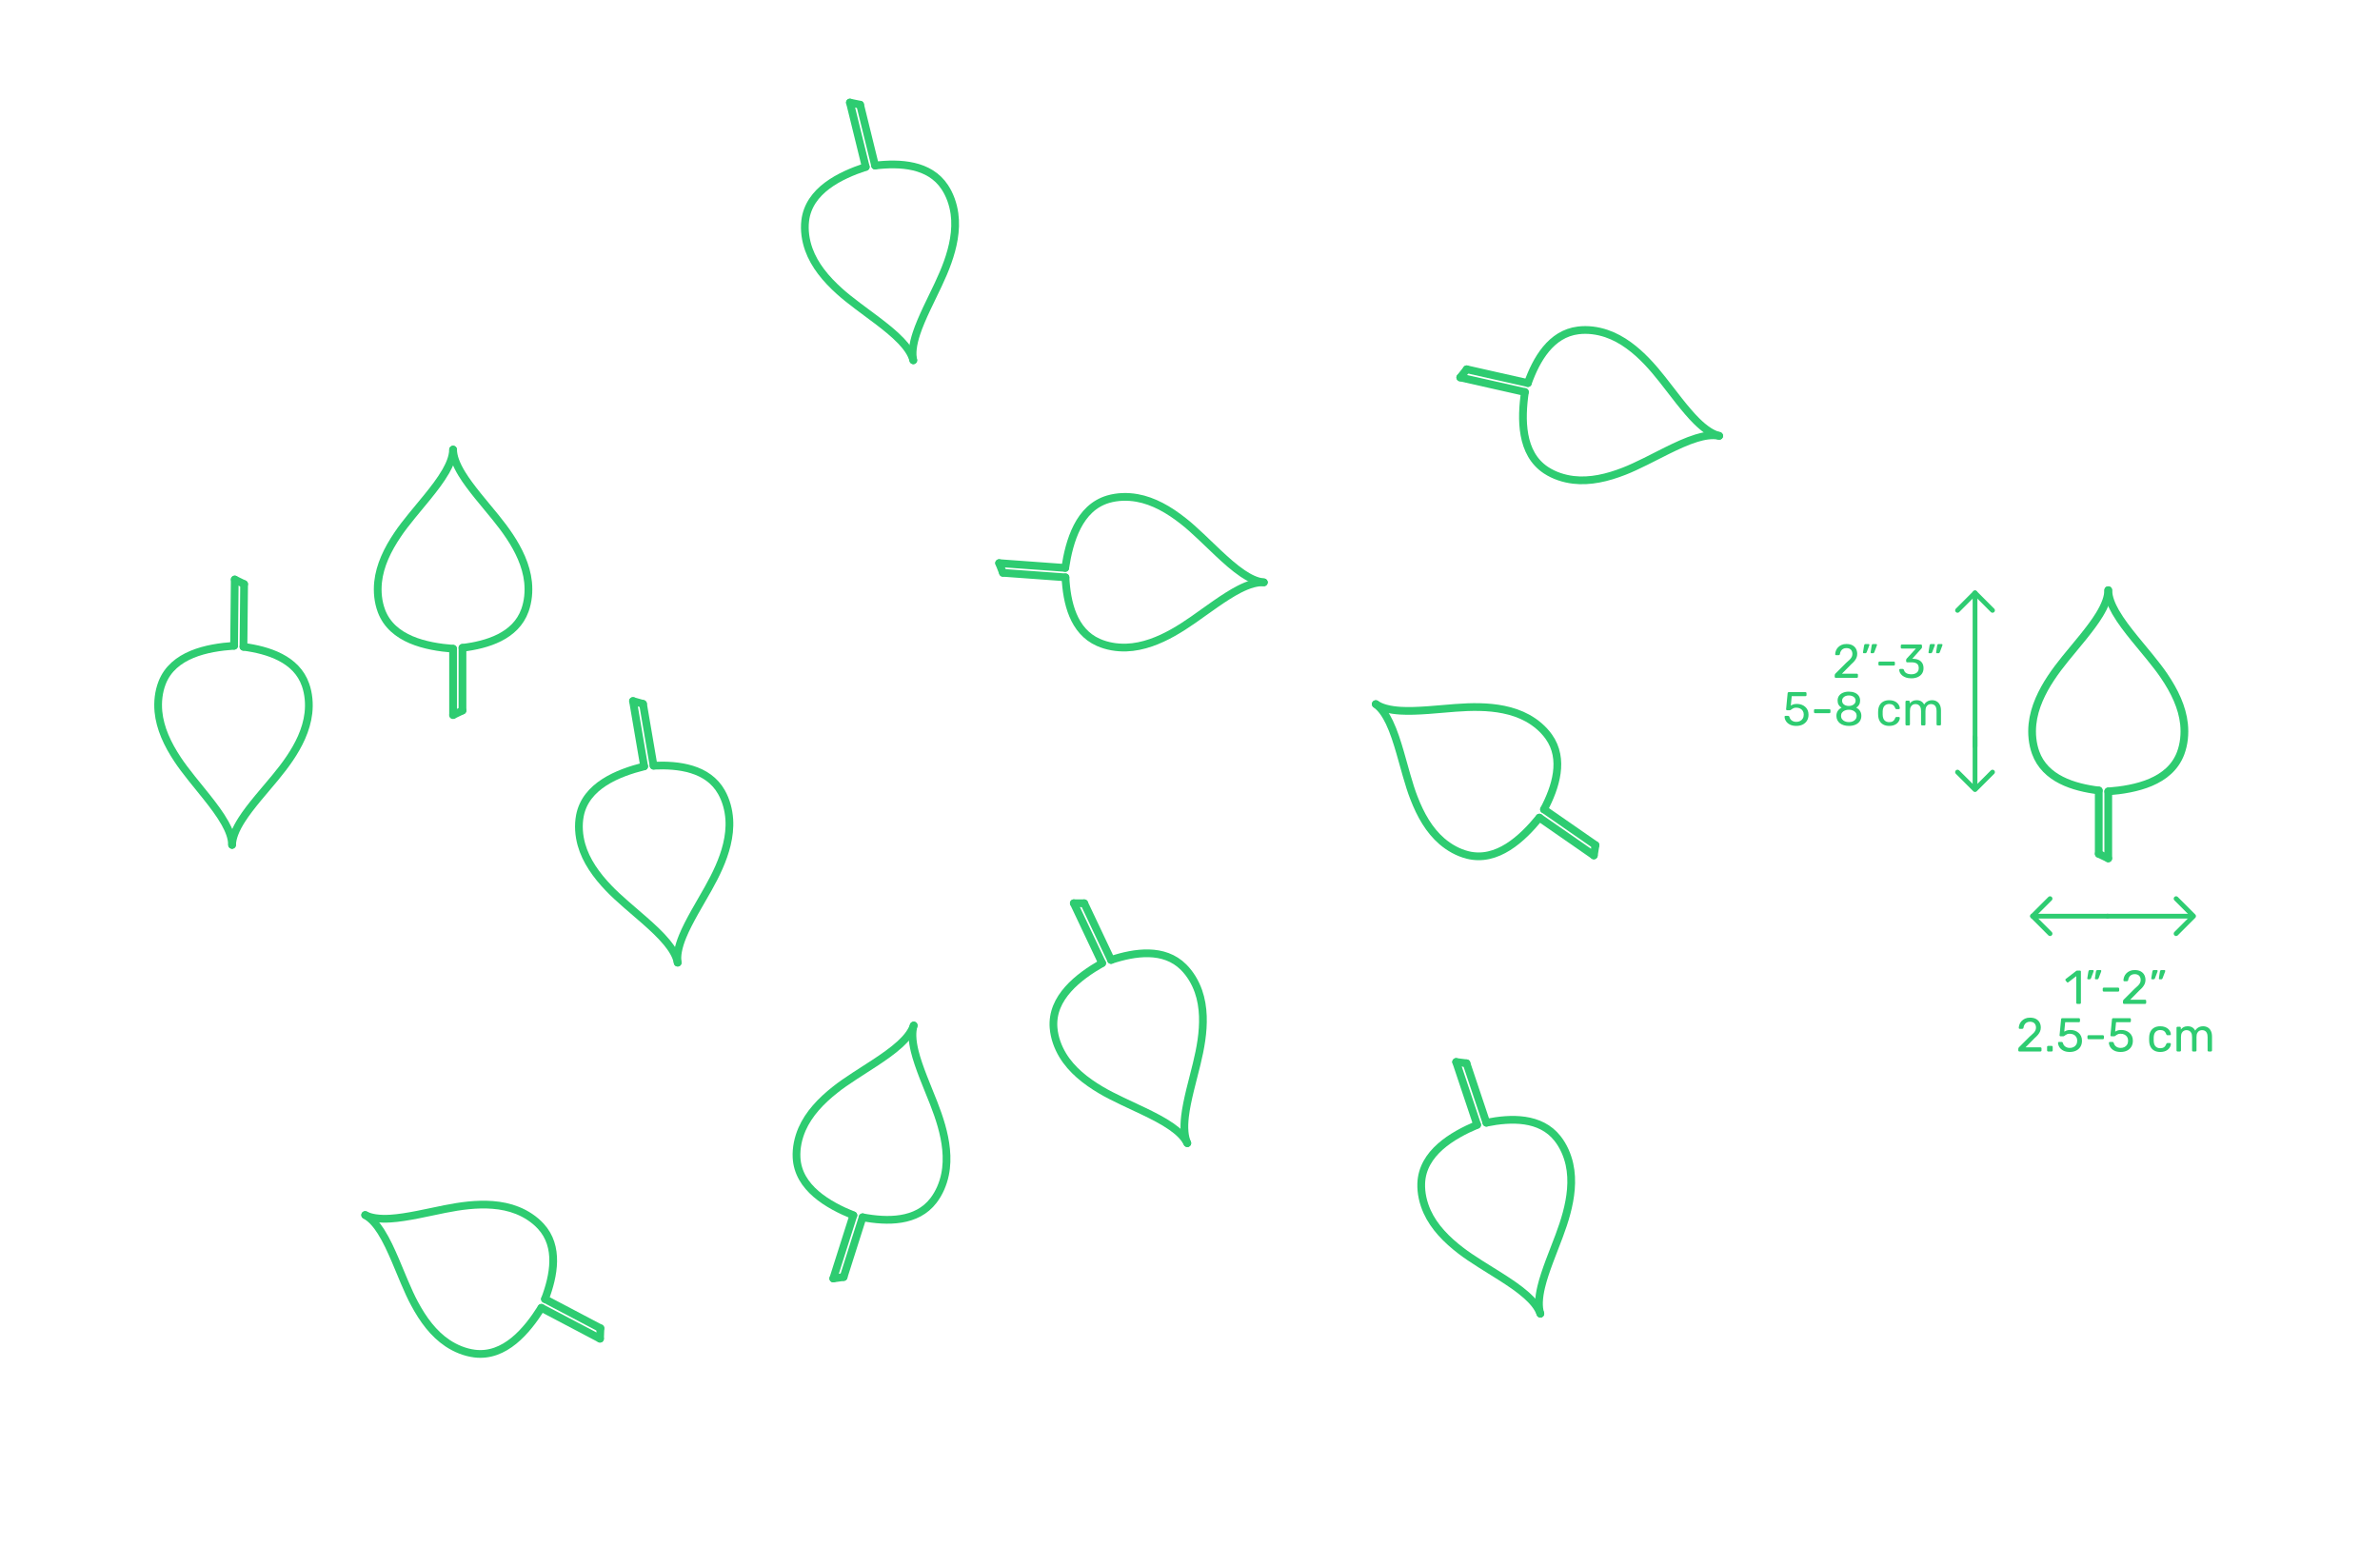 <?xml version="1.0" encoding="UTF-8"?>
<svg xmlns="http://www.w3.org/2000/svg" width="1000" height="650" version="1.1" viewBox="0 0 1000 650">
  <!-- Generator: Adobe Illustrator 29.7.1, SVG Export Plug-In . SVG Version: 2.1.1 Build 8)  -->
  <g id="FILL-BACKGROUND">
    <rect width="1000" height="650" fill="#fff"/>
  </g>
  <g id="N-DIMENSIONS">
    <g>
      <g>
        <g id="POLYLINE">
          <polyline points="914.323 377.587 921.671 384.935 914.323 392.283" fill="none" stroke="#2ecc71" stroke-linecap="round" stroke-linejoin="round" stroke-width="2"/>
        </g>
        <g id="POLYLINE1" data-name="POLYLINE">
          <polyline points="861.364 377.587 854.016 384.935 861.364 392.283" fill="none" stroke="#2ecc71" stroke-linecap="round" stroke-linejoin="round" stroke-width="2"/>
        </g>
        <g id="MTEXT">
          <g>
            <path d="M872.839,421.805c-.133,0-.243-.043-.33-.13s-.13-.197-.13-.33v-11.2l-3.319,2.56c-.107.08-.221.114-.341.1-.12-.013-.22-.073-.3-.18l-.52-.66c-.08-.12-.11-.24-.09-.36.02-.12.083-.22.189-.3l4.36-3.36c.093-.067.18-.107.26-.12s.167-.02.26-.02h1.021c.133,0,.239.043.319.13.08.087.12.197.12.33v13.08c0,.133-.04.243-.12.33s-.187.13-.319.13h-1.061Z" fill="#2ecc71"/>
            <path d="M877.339,411.465c-.106,0-.189-.04-.25-.12-.06-.08-.083-.18-.069-.3l.46-2.86c.026-.16.083-.296.17-.41.086-.113.216-.17.39-.17h1.34c.094,0,.17.037.23.11.06.073.09.15.09.23,0,.107-.027.213-.08.32l-1.04,2.74c-.054.133-.123.243-.21.33-.087.087-.217.13-.39.13h-.641ZM880.539,411.465c-.12,0-.207-.04-.26-.12-.054-.08-.073-.18-.061-.3l.44-2.86c.026-.16.083-.296.17-.41s.224-.17.41-.17h1.32c.106,0,.189.037.25.11.06.073.09.15.09.23,0,.107-.027.213-.08.32l-1.04,2.74c-.054.133-.124.243-.21.33-.087.087-.217.13-.391.13h-.64Z" fill="#2ecc71"/>
            <path d="M883.959,416.645c-.134,0-.243-.043-.33-.13-.087-.086-.13-.196-.13-.33v-.76c0-.133.043-.243.13-.33.087-.086.196-.13.33-.13h6c.133,0,.243.043.33.13.086.087.13.197.13.33v.76c0,.134-.044.244-.13.33-.087.087-.197.13-.33.13h-6Z" fill="#2ecc71"/>
            <path d="M892.459,421.805c-.133,0-.243-.043-.33-.13s-.13-.197-.13-.33v-.64c0-.12.033-.253.101-.4.066-.146.199-.307.399-.48l4.24-4.24c.68-.573,1.216-1.063,1.609-1.47s.673-.796.84-1.17c.167-.373.25-.76.25-1.16,0-.76-.213-1.363-.64-1.81-.427-.446-1.06-.67-1.9-.67-.533,0-.993.11-1.38.33-.387.22-.689.52-.91.9-.22.38-.363.81-.43,1.29-.026.173-.097.293-.21.36-.113.067-.217.1-.31.1h-1.04c-.12,0-.22-.037-.3-.11s-.12-.163-.12-.27c.014-.507.12-1.017.319-1.53.2-.513.497-.977.891-1.39.393-.413.88-.75,1.46-1.01.58-.26,1.256-.39,2.029-.39,1.054,0,1.917.19,2.591.57.673.38,1.17.883,1.489,1.51.32.627.48,1.313.48,2.06,0,.587-.101,1.124-.3,1.61-.2.487-.49.96-.87,1.42s-.851.93-1.41,1.41l-3.84,3.9h6.239c.147,0,.264.04.351.12s.13.193.13.34v.82c0,.133-.043.243-.13.33s-.203.13-.351.13h-8.819Z" fill="#2ecc71"/>
            <path d="M904.219,411.465c-.107,0-.19-.04-.25-.12-.061-.08-.084-.18-.07-.3l.46-2.86c.026-.16.083-.296.17-.41s.217-.17.391-.17h1.34c.093,0,.17.037.229.11.061.073.09.15.09.23,0,.107-.026.213-.079.32l-1.04,2.74c-.054.133-.124.243-.21.33-.087.087-.218.13-.391.13h-.64ZM907.419,411.465c-.12,0-.207-.04-.261-.12-.053-.08-.073-.18-.06-.3l.439-2.86c.027-.16.084-.296.171-.41.086-.113.223-.17.409-.17h1.32c.106,0,.19.037.25.11.061.073.09.15.09.23,0,.107-.026.213-.08.32l-1.04,2.74c-.053.133-.123.243-.21.33-.087.087-.217.13-.39.13h-.64Z" fill="#2ecc71"/>
            <path d="M848.479,441.804c-.134,0-.243-.043-.33-.13s-.13-.197-.13-.33v-.64c0-.12.033-.253.1-.4.066-.146.2-.307.4-.48l4.24-4.24c.68-.573,1.216-1.063,1.609-1.47s.673-.796.84-1.17c.167-.373.25-.76.25-1.16,0-.76-.213-1.363-.64-1.81-.427-.446-1.06-.67-1.9-.67-.533,0-.993.11-1.38.33-.387.22-.689.52-.91.9-.22.38-.363.81-.43,1.29-.026.173-.097.293-.21.36-.113.067-.217.1-.31.1h-1.04c-.12,0-.221-.037-.301-.11-.079-.073-.119-.163-.119-.27.013-.507.119-1.017.319-1.53.2-.513.497-.977.891-1.39.393-.413.88-.75,1.46-1.01.58-.259,1.256-.39,2.029-.39,1.054,0,1.917.19,2.591.57.673.38,1.17.883,1.489,1.51.32.627.48,1.313.48,2.06,0,.587-.101,1.124-.3,1.61-.2.487-.49.96-.87,1.42s-.851.93-1.41,1.41l-3.84,3.9h6.239c.147,0,.264.04.351.12s.13.193.13.34v.82c0,.133-.043.243-.13.33s-.203.13-.351.13h-8.819Z" fill="#2ecc71"/>
            <path d="M860.579,441.804c-.134,0-.243-.043-.33-.13s-.13-.197-.13-.33v-1.44c0-.133.043-.243.13-.33.087-.086.196-.13.33-.13h1.44c.133,0,.242.043.329.13.087.087.131.197.131.33v1.44c0,.133-.044.243-.131.33s-.196.13-.329.13h-1.44Z" fill="#2ecc71"/>
            <path d="M869.659,442.004c-1.054,0-1.943-.184-2.67-.55s-1.28-.843-1.66-1.43c-.38-.587-.583-1.207-.61-1.86-.013-.12.021-.213.101-.28.08-.066.18-.1.3-.1h1.08c.12,0,.227.027.32.08.093.053.166.167.22.34.133.494.35.897.649,1.21.301.313.647.54,1.04.68.394.14.804.21,1.23.21.573,0,1.097-.117,1.57-.35.473-.233.85-.58,1.13-1.04.279-.46.42-1.017.42-1.67,0-.6-.137-1.117-.41-1.55s-.646-.767-1.12-1-1.003-.35-1.59-.35c-.44,0-.8.053-1.08.16-.28.106-.517.233-.71.38-.193.147-.367.273-.521.38-.153.107-.323.16-.51.16h-1.04c-.12,0-.227-.043-.319-.13-.094-.087-.134-.19-.12-.31l.64-6.68c.014-.16.063-.283.15-.37.086-.086.203-.13.35-.13h6.98c.133,0,.243.043.33.13.086.087.13.197.13.33v.78c0,.146-.044.26-.13.34-.087.08-.197.12-.33.12h-5.761l-.38,3.94c.187-.12.486-.263.9-.43.413-.167.979-.25,1.7-.25.652,0,1.27.1,1.85.3.58.2,1.097.494,1.55.88s.807.857,1.061,1.41c.253.554.38,1.19.38,1.91,0,1.014-.224,1.874-.67,2.58-.447.707-1.054,1.243-1.82,1.61s-1.644.55-2.63.55Z" fill="#2ecc71"/>
            <path d="M877.539,436.644c-.134,0-.243-.043-.33-.13-.087-.086-.13-.196-.13-.33v-.76c0-.133.043-.243.13-.33.087-.086.196-.13.33-.13h6c.133,0,.243.043.33.13.086.087.13.197.13.33v.76c0,.134-.044.244-.13.33-.087.087-.197.13-.33.13h-6Z" fill="#2ecc71"/>
            <path d="M891.039,442.004c-1.054,0-1.943-.184-2.67-.55s-1.28-.843-1.66-1.43c-.38-.587-.583-1.207-.61-1.86-.013-.12.021-.213.101-.28.08-.066.18-.1.3-.1h1.08c.12,0,.227.027.32.08.093.053.166.167.22.34.133.494.35.897.649,1.21.301.313.647.54,1.04.68.394.14.804.21,1.23.21.573,0,1.097-.117,1.569-.35.474-.233.85-.58,1.13-1.04s.42-1.017.42-1.67c0-.6-.137-1.117-.41-1.55s-.646-.767-1.119-1c-.474-.233-1.003-.35-1.59-.35-.44,0-.8.053-1.08.16-.28.106-.517.233-.71.38-.193.147-.367.273-.521.38-.153.107-.323.16-.51.16h-1.04c-.12,0-.227-.043-.319-.13-.094-.087-.134-.19-.12-.31l.64-6.68c.014-.16.063-.283.15-.37.086-.086.203-.13.35-.13h6.979c.133,0,.243.043.33.13.087.087.13.197.13.33v.78c0,.146-.043.26-.13.34s-.197.12-.33.12h-5.76l-.38,3.94c.187-.12.486-.263.9-.43.413-.167.979-.25,1.7-.25.652,0,1.27.1,1.85.3.579.2,1.096.494,1.55.88.453.387.807.857,1.06,1.41.253.554.38,1.19.38,1.91,0,1.014-.224,1.874-.67,2.58-.446.707-1.054,1.243-1.819,1.61-.768.367-1.644.55-2.63.55Z" fill="#2ecc71"/>
            <path d="M907.658,442.004c-.947,0-1.764-.184-2.45-.55s-1.217-.893-1.59-1.58c-.373-.687-.573-1.51-.6-2.47-.014-.2-.021-.467-.021-.8s.007-.6.021-.8c.026-.96.227-1.783.6-2.47.373-.687.903-1.213,1.59-1.58s1.503-.55,2.45-.55c.773,0,1.437.107,1.99.32.553.213,1.01.487,1.37.82.359.333.63.693.81,1.08s.276.753.29,1.1c.014.133-.026.24-.12.32-.093.08-.207.12-.34.12h-.96c-.134,0-.233-.03-.3-.09-.067-.06-.134-.163-.2-.31-.24-.653-.566-1.113-.979-1.38-.414-.267-.928-.4-1.54-.4-.801,0-1.45.247-1.95.74s-.771,1.287-.811,2.38c-.013.48-.013.947,0,1.4.04,1.107.311,1.903.811,2.39s1.149.73,1.95.73c.612,0,1.126-.133,1.54-.4.413-.267.739-.727.979-1.38.066-.146.133-.25.2-.31.066-.06.166-.09.3-.09h.96c.133,0,.247.04.34.12.094.08.134.187.12.32-.014.28-.073.567-.18.86-.107.293-.277.59-.51.89-.233.3-.523.567-.87.8-.348.233-.764.42-1.25.56-.487.14-1.037.21-1.65.21Z" fill="#2ecc71"/>
            <path d="M914.958,441.804c-.133,0-.243-.043-.33-.13s-.13-.197-.13-.33v-9.48c0-.133.043-.243.13-.33.087-.086.197-.13.33-.13h.9c.133,0,.243.043.33.13.086.087.13.197.13.33v.7c.307-.413.693-.743,1.16-.99.467-.247,1.026-.37,1.68-.37,1.507-.013,2.573.6,3.2,1.84.307-.56.753-1.007,1.34-1.34.587-.333,1.253-.5,2-.5.693,0,1.323.16,1.89.48.567.32,1.014.804,1.341,1.45.326.647.489,1.457.489,2.43v5.78c0,.133-.043.243-.13.33s-.196.13-.33.13h-.939c-.134,0-.244-.043-.33-.13-.087-.087-.13-.197-.13-.33v-5.6c0-.747-.107-1.333-.32-1.76-.214-.427-.5-.727-.86-.9-.359-.173-.753-.26-1.18-.26-.347,0-.7.087-1.06.26-.36.174-.657.474-.891.9s-.35,1.013-.35,1.76v5.6c0,.133-.044.243-.13.33-.087.087-.197.13-.33.13h-.94c-.133,0-.243-.043-.33-.13s-.13-.197-.13-.33v-5.6c0-.747-.113-1.333-.34-1.76s-.52-.727-.88-.9c-.36-.173-.74-.26-1.14-.26-.348,0-.7.087-1.061.26-.359.174-.656.474-.89.9s-.351,1.007-.351,1.74v5.62c0,.133-.043.243-.13.33s-.196.13-.33.13h-.96Z" fill="#2ecc71"/>
          </g>
        </g>
        <g id="POLYLINE2" data-name="POLYLINE">
          <g>
            <line x1="885.524" y1="384.935" x2="854.016" y2="384.935" fill="none" stroke="#2ecc71" stroke-linecap="round" stroke-linejoin="round" stroke-width="2"/>
            <line x1="920.346" y1="384.935" x2="885.524" y2="384.935" fill="none" stroke="#2ecc71" stroke-linecap="round" stroke-linejoin="round" stroke-width="2"/>
          </g>
        </g>
      </g>
      <g>
        <g id="POLYLINE3" data-name="POLYLINE">
          <polyline points="837.191 324.415 829.844 331.762 822.496 324.415" fill="none" stroke="#2ecc71" stroke-linecap="round" stroke-linejoin="round" stroke-width="2"/>
        </g>
        <g id="POLYLINE4" data-name="POLYLINE">
          <polyline points="837.191 256.456 829.844 249.108 822.496 256.456" fill="none" stroke="#2ecc71" stroke-linecap="round" stroke-linejoin="round" stroke-width="2"/>
        </g>
        <g id="MTEXT1" data-name="MTEXT">
          <g>
            <path d="M771.34,284.805c-.134,0-.243-.043-.33-.13s-.13-.197-.13-.33v-.64c0-.12.033-.253.1-.4.066-.146.2-.307.4-.48l4.239-4.24c.68-.573,1.217-1.063,1.61-1.47.393-.407.673-.796.84-1.17.166-.373.25-.76.25-1.16,0-.76-.214-1.363-.641-1.81-.427-.446-1.06-.67-1.899-.67-.533,0-.993.11-1.38.33-.387.22-.69.52-.91.9s-.363.81-.43,1.29c-.027.173-.098.293-.21.36-.114.067-.218.1-.311.1h-1.039c-.12,0-.221-.037-.301-.11-.079-.073-.119-.163-.119-.27.013-.507.119-1.017.319-1.53.2-.513.496-.977.89-1.39s.88-.75,1.46-1.01c.58-.26,1.257-.39,2.03-.39,1.053,0,1.916.19,2.59.57.673.38,1.17.883,1.49,1.51.319.627.479,1.313.479,2.06,0,.587-.1,1.124-.3,1.61-.2.487-.49.96-.87,1.42s-.85.93-1.41,1.41l-3.84,3.9h6.24c.146,0,.263.04.35.12s.131.193.131.34v.82c0,.133-.044.243-.131.33s-.203.13-.35.13h-8.819Z" fill="#2ecc71"/>
            <path d="M783.099,274.465c-.106,0-.189-.04-.25-.12-.06-.08-.083-.18-.069-.3l.46-2.86c.026-.16.083-.296.17-.41.086-.113.216-.17.39-.17h1.34c.094,0,.17.037.23.11.06.073.09.15.09.23,0,.107-.027.213-.08.32l-1.04,2.74c-.054.133-.123.243-.21.33-.087.087-.217.13-.39.13h-.641ZM786.299,274.465c-.12,0-.207-.04-.26-.12-.054-.08-.073-.18-.061-.3l.44-2.86c.026-.16.083-.296.17-.41s.224-.17.41-.17h1.32c.106,0,.189.037.25.11.06.073.09.15.09.23,0,.107-.027.213-.08.32l-1.04,2.74c-.054.133-.124.243-.21.33-.087.087-.217.13-.391.13h-.64Z" fill="#2ecc71"/>
            <path d="M789.719,279.645c-.134,0-.243-.043-.33-.13-.087-.086-.13-.196-.13-.33v-.76c0-.133.043-.243.13-.33.087-.086.196-.13.33-.13h6c.133,0,.243.043.33.13.086.087.13.197.13.33v.76c0,.134-.044.244-.13.33-.087.087-.197.13-.33.13h-6Z" fill="#2ecc71"/>
            <path d="M803.099,285.005c-.84,0-1.573-.104-2.2-.31-.626-.207-1.153-.483-1.579-.83-.428-.347-.75-.727-.971-1.14-.22-.413-.337-.84-.35-1.28,0-.12.04-.213.12-.28.08-.066.18-.1.3-.1h.979c.12,0,.227.027.32.08.094.054.173.167.24.34.133.48.363.853.689,1.12.327.267.707.45,1.141.55.433.1.87.15,1.31.15.92,0,1.667-.22,2.24-.66s.86-1.086.86-1.94c0-.867-.261-1.486-.78-1.86-.521-.373-1.24-.56-2.16-.56h-1.899c-.134,0-.244-.04-.33-.12-.087-.08-.131-.193-.131-.34v-.54c0-.12.023-.223.07-.31.047-.086.097-.163.15-.23l3.88-4.24h-5.9c-.133,0-.243-.04-.33-.12s-.13-.193-.13-.34v-.76c0-.146.043-.263.13-.35.087-.086.197-.13.33-.13h7.98c.146,0,.263.043.35.13.087.087.13.204.13.35v.72c0,.093-.023.177-.069.25-.047.073-.098.143-.15.21l-3.86,4.3.32.02c.88.027,1.65.187,2.311.48.659.293,1.173.73,1.539,1.31.367.58.551,1.31.551,2.19,0,.894-.221,1.657-.66,2.29-.44.633-1.047,1.117-1.82,1.45-.773.333-1.646.5-2.62.5Z" fill="#2ecc71"/>
            <path d="M810.619,274.465c-.107,0-.19-.04-.25-.12-.061-.08-.084-.18-.07-.3l.46-2.86c.026-.16.083-.296.17-.41s.217-.17.391-.17h1.34c.093,0,.17.037.229.11.061.073.09.15.09.23,0,.107-.026.213-.079.32l-1.04,2.74c-.054.133-.124.243-.21.33-.087.087-.218.13-.391.13h-.64ZM813.819,274.465c-.12,0-.207-.04-.261-.12-.053-.08-.073-.18-.06-.3l.439-2.86c.027-.16.084-.296.171-.41.086-.113.223-.17.409-.17h1.32c.106,0,.19.037.25.11.061.073.09.15.09.23,0,.107-.026.213-.08.32l-1.04,2.74c-.053.133-.123.243-.21.33-.087.087-.217.13-.39.13h-.64Z" fill="#2ecc71"/>
            <path d="M754.76,305.004c-1.053,0-1.943-.184-2.67-.55s-1.279-.843-1.66-1.43c-.38-.587-.583-1.207-.609-1.86-.014-.12.02-.213.1-.28.08-.066.181-.1.3-.1h1.08c.12,0,.227.027.32.08.093.053.167.167.22.34.134.494.351.897.65,1.21.3.313.646.54,1.04.68.393.14.803.21,1.229.21.573,0,1.097-.117,1.57-.35.474-.233.85-.58,1.13-1.04s.42-1.017.42-1.67c0-.6-.137-1.117-.41-1.55s-.646-.767-1.119-1c-.474-.233-1.004-.35-1.591-.35-.439,0-.8.053-1.08.16-.279.106-.517.233-.71.38-.193.147-.366.273-.52.38-.153.107-.323.16-.51.16h-1.04c-.12,0-.228-.043-.32-.13-.094-.087-.134-.19-.12-.31l.641-6.68c.013-.16.062-.283.149-.37.087-.086.203-.13.351-.13h6.979c.133,0,.243.043.33.13.087.087.13.197.13.33v.78c0,.146-.043.26-.13.34s-.197.12-.33.12h-5.76l-.38,3.94c.187-.12.486-.263.899-.43.413-.167.98-.25,1.7-.25.653,0,1.271.1,1.851.3.579.2,1.096.494,1.55.88.453.387.807.857,1.06,1.41.253.554.38,1.19.38,1.91,0,1.014-.224,1.874-.67,2.58-.446.707-1.054,1.243-1.819,1.61-.768.367-1.644.55-2.631.55Z" fill="#2ecc71"/>
            <path d="M762.64,299.644c-.133,0-.243-.043-.33-.13-.086-.086-.13-.196-.13-.33v-.76c0-.133.044-.243.13-.33.087-.086.197-.13.33-.13h6c.134,0,.243.043.33.13.087.087.13.197.13.33v.76c0,.134-.043.244-.13.33-.087.087-.196.13-.33.13h-6Z" fill="#2ecc71"/>
            <path d="M776.839,305.004c-.773,0-1.483-.097-2.13-.29-.646-.193-1.2-.473-1.66-.84-.46-.366-.816-.81-1.069-1.33-.253-.52-.38-1.107-.38-1.76,0-.813.196-1.513.59-2.1.393-.586.916-1.033,1.569-1.34-.52-.307-.927-.707-1.22-1.2-.293-.493-.439-1.08-.439-1.76,0-.8.196-1.477.59-2.03.393-.553.946-.983,1.66-1.29.713-.306,1.543-.459,2.489-.459.934,0,1.757.15,2.471.45.713.3,1.267.73,1.66,1.29.393.56.59,1.233.59,2.02,0,.68-.147,1.27-.44,1.77s-.693.903-1.2,1.21c.653.307,1.177.753,1.57,1.34.394.587.59,1.287.59,2.1,0,.867-.22,1.617-.66,2.25-.439.633-1.053,1.12-1.84,1.46s-1.7.51-2.74.51ZM776.839,303.404c.613,0,1.167-.106,1.66-.32.493-.213.887-.516,1.181-.91.293-.393.439-.856.439-1.39,0-.546-.146-1.01-.439-1.39-.294-.38-.688-.673-1.181-.88-.493-.207-1.047-.31-1.66-.31s-1.17.104-1.67.31c-.5.207-.896.5-1.189.88-.294.38-.44.844-.44,1.39,0,.534.146.997.44,1.39.293.394.689.697,1.189.91.5.214,1.057.32,1.67.32ZM776.839,296.624c.507,0,.977-.093,1.41-.28.434-.187.78-.44,1.04-.76.26-.32.391-.707.391-1.16s-.124-.847-.37-1.18c-.247-.333-.587-.59-1.021-.77-.434-.18-.917-.27-1.45-.27s-1.017.09-1.449.27c-.434.18-.777.437-1.03.77-.254.333-.38.727-.38,1.18,0,.467.126.863.38,1.19.253.327.597.577,1.03.75.433.173.916.26,1.449.26Z" fill="#2ecc71"/>
            <path d="M793.779,305.004c-.947,0-1.764-.184-2.45-.55-.688-.367-1.217-.893-1.59-1.58-.374-.687-.574-1.51-.601-2.47-.014-.2-.02-.467-.02-.8s.006-.6.02-.8c.026-.96.227-1.783.601-2.47.373-.687.902-1.213,1.59-1.58.687-.367,1.503-.55,2.45-.55.772,0,1.437.107,1.989.32.554.213,1.011.487,1.37.82.36.333.63.693.811,1.08.18.387.276.753.29,1.1.013.133-.027.24-.12.32-.094.08-.207.12-.34.12h-.96c-.134,0-.234-.03-.301-.09s-.133-.163-.199-.31c-.24-.653-.567-1.113-.98-1.38-.413-.267-.927-.4-1.54-.4-.8,0-1.45.247-1.95.74s-.77,1.287-.81,2.38c-.014.48-.014.947,0,1.4.04,1.107.31,1.903.81,2.39s1.15.73,1.95.73c.613,0,1.127-.133,1.54-.4s.74-.727.98-1.38c.066-.146.133-.25.199-.31.066-.06.167-.09.301-.09h.96c.133,0,.246.04.34.12.093.08.133.187.12.32-.014.28-.074.567-.181.86-.106.293-.276.59-.51.89-.233.3-.523.567-.87.8s-.764.42-1.25.56c-.486.14-1.037.21-1.649.21Z" fill="#2ecc71"/>
            <path d="M801.079,304.804c-.134,0-.243-.043-.33-.13s-.13-.197-.13-.33v-9.48c0-.133.043-.243.13-.33.087-.086.196-.13.33-.13h.899c.134,0,.243.043.33.13.087.087.13.197.13.33v.7c.307-.413.693-.743,1.16-.99.467-.247,1.026-.37,1.681-.37,1.506-.013,2.572.6,3.199,1.84.307-.56.754-1.007,1.341-1.34.586-.333,1.253-.5,2-.5.692,0,1.322.16,1.89.48.566.32,1.013.804,1.34,1.45.326.647.49,1.457.49,2.43v5.78c0,.133-.044.243-.13.33-.087.087-.197.13-.33.13h-.94c-.133,0-.243-.043-.33-.13s-.13-.197-.13-.33v-5.6c0-.747-.106-1.333-.319-1.76-.214-.427-.5-.727-.86-.9-.36-.173-.754-.26-1.18-.26-.348,0-.7.087-1.061.26-.36.174-.657.474-.89.9-.233.427-.351,1.013-.351,1.76v5.6c0,.133-.043.243-.13.33s-.196.13-.33.13h-.939c-.134,0-.244-.043-.33-.13-.087-.087-.13-.197-.13-.33v-5.6c0-.747-.113-1.333-.34-1.76-.228-.427-.521-.727-.881-.9-.359-.173-.739-.26-1.14-.26-.347,0-.7.087-1.06.26-.36.174-.657.474-.891.9s-.35,1.007-.35,1.74v5.62c0,.133-.044.243-.13.33-.087.087-.197.13-.33.13h-.96Z" fill="#2ecc71"/>
          </g>
        </g>
        <g id="POLYLINE5" data-name="POLYLINE">
          <g>
            <line x1="829.844" y1="313.615" x2="829.844" y2="249.108" fill="none" stroke="#2ecc71" stroke-linecap="round" stroke-linejoin="round" stroke-width="2"/>
            <line x1="829.844" y1="330.438" x2="829.844" y2="309.615" fill="none" stroke="#2ecc71" stroke-linecap="round" stroke-linejoin="round" stroke-width="2"/>
          </g>
        </g>
      </g>
    </g>
  </g>
  <g id="_x32_D_x24_AG-PLANTS">
    <g id="POLYLINE6" data-name="POLYLINE">
      <path d="M383.79,151.592c-.799-3.156-2.857-5.818-5.037-8.165-3.057-3.238-6.71-6.1-10.249-8.799-4.518-3.409-11.753-8.566-15.854-12.32-2.771-2.498-5.418-5.224-7.666-8.204-2.134-2.825-3.946-5.939-5.146-9.277-1.375-3.852-1.992-8.032-1.513-12.107,1.522-12.682,14.577-19.008,25.43-22.593" fill="none" stroke="#2ecc71" stroke-linecap="round" stroke-linejoin="round" stroke-width="2.5"/>
    </g>
    <g id="POLYLINE7" data-name="POLYLINE">
      <path d="M367.682,69.562c10.456-1.242,22.858-.603,29.251,9.035,2.211,3.336,3.553,7.227,4.106,11.179.485,3.514.323,7.113-.257,10.606-1.107,6.666-3.678,13.061-6.545,19.15-2.96,6.308-7.4,14.747-9.439,21.361-.619,2.013-1.123,4.108-1.296,6.211-.12,1.496-.072,3.028.288,4.489" fill="none" stroke="#2ecc71" stroke-linecap="round" stroke-linejoin="round" stroke-width="2.5"/>
    </g>
    <g id="POLYLINE8" data-name="POLYLINE">
      <line x1="361.39" y1="43.981" x2="367.682" y2="69.562" fill="none" stroke="#2ecc71" stroke-linecap="round" stroke-linejoin="round" stroke-width="2.5"/>
    </g>
    <g id="POLYLINE9" data-name="POLYLINE">
      <line x1="357.105" y1="43.086" x2="361.39" y2="43.981" fill="none" stroke="#2ecc71" stroke-linecap="round" stroke-linejoin="round" stroke-width="2.5"/>
    </g>
    <g id="POLYLINE10" data-name="POLYLINE">
      <line x1="363.755" y1="70.126" x2="357.105" y2="43.086" fill="none" stroke="#2ecc71" stroke-linecap="round" stroke-linejoin="round" stroke-width="2.5"/>
    </g>
    <g id="POLYLINE11" data-name="POLYLINE">
      <path d="M498.963,480.515c-1.413-2.934-3.96-5.132-6.564-6.997-3.641-2.563-7.791-4.639-11.798-6.579-5.107-2.44-13.224-6.051-17.992-8.912-3.213-1.896-6.35-4.039-9.147-6.511-2.654-2.343-5.051-5.033-6.893-8.064-2.116-3.5-3.554-7.474-3.896-11.563-1.037-12.73,10.495-21.533,20.415-27.21" fill="none" stroke="#2ecc71" stroke-linecap="round" stroke-linejoin="round" stroke-width="2.5"/>
    </g>
    <g id="POLYLINE12" data-name="POLYLINE">
      <path d="M466.823,403.343c9.999-3.301,22.279-5.148,30.465,3.021,2.832,2.828,4.923,6.373,6.253,10.136,1.176,3.346,1.735,6.906,1.863,10.444.244,6.753-1,13.532-2.595,20.07-1.643,6.771-4.311,15.926-4.991,22.814-.205,2.096-.282,4.249-.032,6.344.18,1.49.533,2.981,1.177,4.342" fill="none" stroke="#2ecc71" stroke-linecap="round" stroke-linejoin="round" stroke-width="2.5"/>
    </g>
    <g id="POLYLINE13" data-name="POLYLINE">
      <line x1="455.558" y1="379.53" x2="466.823" y2="403.343" fill="none" stroke="#2ecc71" stroke-linecap="round" stroke-linejoin="round" stroke-width="2.5"/>
    </g>
    <g id="POLYLINE14" data-name="POLYLINE">
      <line x1="451.181" y1="379.508" x2="455.558" y2="379.53" fill="none" stroke="#2ecc71" stroke-linecap="round" stroke-linejoin="round" stroke-width="2.5"/>
    </g>
    <g id="POLYLINE15" data-name="POLYLINE">
      <line x1="463.088" y1="404.68" x2="451.181" y2="379.508" fill="none" stroke="#2ecc71" stroke-linecap="round" stroke-linejoin="round" stroke-width="2.5"/>
    </g>
    <g id="POLYLINE16" data-name="POLYLINE">
      <path d="M647.276,552.175c-1.054-3.081-3.323-5.565-5.687-7.726-3.311-2.977-7.185-5.532-10.933-7.933-4.781-3.029-12.412-7.579-16.806-10.986-2.965-2.264-5.826-4.765-8.31-7.552-2.357-2.641-4.418-5.597-5.886-8.826-1.685-3.727-2.641-7.843-2.495-11.943.482-12.763,12.978-20.134,23.502-24.593" fill="none" stroke="#2ecc71" stroke-linecap="round" stroke-linejoin="round" stroke-width="2.5"/>
    </g>
    <g id="POLYLINE17" data-name="POLYLINE">
      <path d="M624.528,471.732c10.32-2.091,22.732-2.466,29.891,6.618,2.476,3.144,4.131,6.913,5.005,10.807.77,3.462.903,7.063.609,10.591-.559,6.734-2.6,13.318-4.96,19.62-2.435,6.528-6.172,15.301-7.665,22.06-.452,2.057-.784,4.186-.785,6.296.002,1.5.175,3.023.653,4.451" fill="none" stroke="#2ecc71" stroke-linecap="round" stroke-linejoin="round" stroke-width="2.5"/>
    </g>
    <g id="POLYLINE18" data-name="POLYLINE">
      <line x1="616.17" y1="446.75" x2="624.528" y2="471.732" fill="none" stroke="#2ecc71" stroke-linecap="round" stroke-linejoin="round" stroke-width="2.5"/>
    </g>
    <g id="POLYLINE19" data-name="POLYLINE">
      <line x1="611.827" y1="446.208" x2="616.17" y2="446.75" fill="none" stroke="#2ecc71" stroke-linecap="round" stroke-linejoin="round" stroke-width="2.5"/>
    </g>
    <g id="POLYLINE20" data-name="POLYLINE">
      <line x1="620.661" y1="472.615" x2="611.827" y2="446.208" fill="none" stroke="#2ecc71" stroke-linecap="round" stroke-linejoin="round" stroke-width="2.5"/>
    </g>
    <g id="POLYLINE21" data-name="POLYLINE">
      <line x1="252.113" y1="562.476" x2="227.473" y2="549.503" fill="none" stroke="#2ecc71" stroke-linecap="round" stroke-linejoin="round" stroke-width="2.5"/>
    </g>
    <g id="POLYLINE22" data-name="POLYLINE">
      <line x1="252.278" y1="558.101" x2="252.113" y2="562.476" fill="none" stroke="#2ecc71" stroke-linecap="round" stroke-linejoin="round" stroke-width="2.5"/>
    </g>
    <g id="POLYLINE23" data-name="POLYLINE">
      <line x1="228.968" y1="545.828" x2="252.278" y2="558.101" fill="none" stroke="#2ecc71" stroke-linecap="round" stroke-linejoin="round" stroke-width="2.5"/>
    </g>
    <g id="POLYLINE24" data-name="POLYLINE">
      <path d="M153.241,510.418c1.332.701,2.807,1.118,4.288,1.362,2.083.339,4.236.354,6.34.239,6.88-.379,16.177-2.661,23.006-4.011,6.77-1.347,13.772-2.316,20.678-1.691,3.354.305,6.708,1.011,9.84,2.264,3.769,1.517,7.283,3.811,10.006,6.843,7.642,8.521,5.264,20.639,1.569,30.404" fill="none" stroke="#2ecc71" stroke-linecap="round" stroke-linejoin="round" stroke-width="2.5"/>
    </g>
    <g id="POLYLINE25" data-name="POLYLINE">
      <path d="M227.473,549.503c-6.093,9.665-15.386,20.815-28.058,19.233-4.07-.517-7.979-2.123-11.385-4.387-2.95-1.969-5.535-4.479-7.762-7.231-2.35-2.9-4.358-6.127-6.114-9.418-2.666-4.847-5.919-13.209-8.135-18.357-1.764-4.084-3.663-8.32-6.068-12.068-1.752-2.681-3.839-5.321-6.709-6.857" fill="none" stroke="#2ecc71" stroke-linecap="round" stroke-linejoin="round" stroke-width="2.5"/>
    </g>
    <g id="POLYLINE26" data-name="POLYLINE">
      <path d="M97.512,355.219c.01-3.256-1.321-6.346-2.85-9.161-2.156-3.896-4.983-7.576-7.74-11.07-3.529-4.425-9.254-11.219-12.294-15.875-2.063-3.109-3.949-6.407-5.386-9.852-1.364-3.267-2.346-6.734-2.679-10.265-.375-4.073.067-8.275,1.545-12.103,4.627-11.905,18.845-14.788,30.248-15.563" fill="none" stroke="#2ecc71" stroke-linecap="round" stroke-linejoin="round" stroke-width="2.5"/>
    </g>
    <g id="POLYLINE27" data-name="POLYLINE">
      <path d="M102.3,271.76c10.436,1.396,22.29,5.098,26.087,16.022,1.312,3.78,1.645,7.883,1.199,11.849-.404,3.524-1.455,6.97-2.885,10.209-2.729,6.182-6.81,11.737-11.1,16.922-4.435,5.374-10.833,12.444-14.453,18.344-1.1,1.796-2.109,3.699-2.799,5.693-.488,1.419-.822,2.915-.837,4.42" fill="none" stroke="#2ecc71" stroke-linecap="round" stroke-linejoin="round" stroke-width="2.5"/>
    </g>
    <g id="POLYLINE28" data-name="POLYLINE">
      <line x1="102.565" y1="245.418" x2="102.3" y2="271.76" fill="none" stroke="#2ecc71" stroke-linecap="round" stroke-linejoin="round" stroke-width="2.5"/>
    </g>
    <g id="POLYLINE29" data-name="POLYLINE">
      <line x1="98.637" y1="243.486" x2="102.565" y2="245.418" fill="none" stroke="#2ecc71" stroke-linecap="round" stroke-linejoin="round" stroke-width="2.5"/>
    </g>
    <g id="POLYLINE30" data-name="POLYLINE">
      <line x1="98.356" y1="271.331" x2="98.637" y2="243.486" fill="none" stroke="#2ecc71" stroke-linecap="round" stroke-linejoin="round" stroke-width="2.5"/>
    </g>
    <g id="POLYLINE31" data-name="POLYLINE">
      <line x1="419.798" y1="236.604" x2="447.571" y2="238.622" fill="none" stroke="#2ecc71" stroke-linecap="round" stroke-linejoin="round" stroke-width="2.5"/>
    </g>
    <g id="POLYLINE32" data-name="POLYLINE">
      <line x1="421.399" y1="240.678" x2="419.798" y2="236.604" fill="none" stroke="#2ecc71" stroke-linecap="round" stroke-linejoin="round" stroke-width="2.5"/>
    </g>
    <g id="POLYLINE33" data-name="POLYLINE">
      <line x1="447.673" y1="242.587" x2="421.399" y2="240.678" fill="none" stroke="#2ecc71" stroke-linecap="round" stroke-linejoin="round" stroke-width="2.5"/>
    </g>
    <g id="POLYLINE34" data-name="POLYLINE">
      <path d="M531.243,244.701c-1.501-.109-3.019.1-4.474.47-2.044.523-4.023,1.372-5.905,2.32-6.152,3.103-13.757,8.918-19.474,12.89-5.664,3.946-11.691,7.639-18.269,9.832-3.196,1.064-6.551,1.761-9.923,1.867-4.061.119-8.2-.575-11.909-2.263-10.415-4.747-13.091-16.803-13.616-27.23" fill="none" stroke="#2ecc71" stroke-linecap="round" stroke-linejoin="round" stroke-width="2.5"/>
    </g>
    <g id="POLYLINE35" data-name="POLYLINE">
      <path d="M447.571,238.622c1.711-11.296,5.761-25.235,18.005-28.861,3.936-1.157,8.161-1.25,12.189-.541,3.492.623,6.866,1.887,10.009,3.517,3.315,1.716,6.448,3.868,9.375,6.18,4.385,3.373,10.714,9.732,14.806,13.562,3.252,3.036,6.688,6.156,10.394,8.627,2.679,1.755,5.649,3.337,8.894,3.596" fill="none" stroke="#2ecc71" stroke-linecap="round" stroke-linejoin="round" stroke-width="2.5"/>
    </g>
    <g id="POLYLINE36" data-name="POLYLINE">
      <path d="M284.773,404.692c-.57-3.206-2.431-6.009-4.437-8.506-2.816-3.449-6.254-6.567-9.589-9.513-4.261-3.725-11.106-9.39-14.926-13.429-2.584-2.691-5.028-5.6-7.055-8.735-1.925-2.971-3.509-6.208-4.466-9.623-1.095-3.941-1.409-8.155-.637-12.185,2.431-12.539,15.907-17.91,26.99-20.705" fill="none" stroke="#2ecc71" stroke-linecap="round" stroke-linejoin="round" stroke-width="2.5"/>
    </g>
    <g id="POLYLINE37" data-name="POLYLINE">
      <path d="M274.609,321.716c10.518-.486,22.842,1.044,28.525,11.116,1.965,3.486,3.024,7.464,3.291,11.446.231,3.539-.189,7.118-1.019,10.56-1.584,6.569-4.609,12.763-7.906,18.629-3.406,6.079-8.441,14.176-10.951,20.626-.762,1.963-1.416,4.016-1.74,6.101-.228,1.483-.29,3.015-.036,4.498" fill="none" stroke="#2ecc71" stroke-linecap="round" stroke-linejoin="round" stroke-width="2.5"/>
    </g>
    <g id="POLYLINE38" data-name="POLYLINE">
      <line x1="270.175" y1="295.748" x2="274.609" y2="321.716" fill="none" stroke="#2ecc71" stroke-linecap="round" stroke-linejoin="round" stroke-width="2.5"/>
    </g>
    <g id="POLYLINE39" data-name="POLYLINE">
      <line x1="265.965" y1="294.548" x2="270.175" y2="295.748" fill="none" stroke="#2ecc71" stroke-linecap="round" stroke-linejoin="round" stroke-width="2.5"/>
    </g>
    <g id="POLYLINE40" data-name="POLYLINE">
      <line x1="270.652" y1="321.996" x2="265.965" y2="294.548" fill="none" stroke="#2ecc71" stroke-linecap="round" stroke-linejoin="round" stroke-width="2.5"/>
    </g>
    <g id="POLYLINE41" data-name="POLYLINE">
      <line x1="190.369" y1="300.431" x2="190.369" y2="272.585" fill="none" stroke="#2ecc71" stroke-linecap="round" stroke-linejoin="round" stroke-width="2.5"/>
    </g>
    <g id="POLYLINE42" data-name="POLYLINE">
      <line x1="194.317" y1="298.539" x2="190.369" y2="300.431" fill="none" stroke="#2ecc71" stroke-linecap="round" stroke-linejoin="round" stroke-width="2.5"/>
    </g>
    <g id="POLYLINE43" data-name="POLYLINE">
      <line x1="194.317" y1="272.196" x2="194.317" y2="298.539" fill="none" stroke="#2ecc71" stroke-linecap="round" stroke-linejoin="round" stroke-width="2.5"/>
    </g>
    <g id="POLYLINE44" data-name="POLYLINE">
      <path d="M190.369,188.692c0,1.505.319,3.004.793,4.428.67,2.001,1.66,3.913,2.742,5.721,3.541,5.911,9.891,13.075,14.267,18.489,4.346,5.363,8.466,11.107,11.13,17.509,1.293,3.11,2.231,6.406,2.581,9.762.413,4.042.021,8.22-1.394,12.042-3.98,10.732-15.81,14.274-26.171,15.553" fill="none" stroke="#2ecc71" stroke-linecap="round" stroke-linejoin="round" stroke-width="2.5"/>
    </g>
    <g id="POLYLINE45" data-name="POLYLINE">
      <path d="M190.369,272.585c-11.39-.888-25.586-3.917-30.09-15.867-1.439-3.842-1.838-8.049-1.423-12.118.368-3.528,1.385-6.985,2.782-10.237,1.471-3.43,3.391-6.711,5.484-9.798,3.046-4.617,8.93-11.391,12.453-15.75,2.792-3.463,5.655-7.117,7.851-10.992,1.556-2.8,2.919-5.876,2.942-9.131" fill="none" stroke="#2ecc71" stroke-linecap="round" stroke-linejoin="round" stroke-width="2.5"/>
    </g>
    <g id="POLYLINE46" data-name="POLYLINE">
      <line x1="350.119" y1="537.175" x2="358.555" y2="510.637" fill="none" stroke="#2ecc71" stroke-linecap="round" stroke-linejoin="round" stroke-width="2.5"/>
    </g>
    <g id="POLYLINE47" data-name="POLYLINE">
      <line x1="354.454" y1="536.568" x2="350.119" y2="537.175" fill="none" stroke="#2ecc71" stroke-linecap="round" stroke-linejoin="round" stroke-width="2.5"/>
    </g>
    <g id="POLYLINE48" data-name="POLYLINE">
      <line x1="362.435" y1="511.462" x2="354.454" y2="536.568" fill="none" stroke="#2ecc71" stroke-linecap="round" stroke-linejoin="round" stroke-width="2.5"/>
    </g>
    <g id="POLYLINE49" data-name="POLYLINE">
      <path d="M383.97,430.687c-.456,1.435-.607,2.96-.586,4.46.032,2.11.396,4.232.88,6.283,1.583,6.706,5.465,15.457,7.996,21.942,2.517,6.427,4.703,13.15,5.302,20.058.29,3.356.185,6.781-.497,10.085-.831,3.977-2.47,7.84-4.976,11.054-7.044,9.022-19.391,8.813-29.653,6.894" fill="none" stroke="#2ecc71" stroke-linecap="round" stroke-linejoin="round" stroke-width="2.5"/>
    </g>
    <g id="POLYLINE50" data-name="POLYLINE">
      <path d="M358.555,510.637c-10.586-4.297-23.197-11.484-23.869-24.237-.207-4.098.687-8.228,2.315-11.98,1.42-3.25,3.436-6.237,5.753-8.913,2.441-2.824,5.264-5.368,8.195-7.676,4.302-3.478,11.961-8.15,16.639-11.237,3.71-2.455,7.545-5.069,10.812-8.097,2.331-2.196,4.562-4.715,5.57-7.811" fill="none" stroke="#2ecc71" stroke-linecap="round" stroke-linejoin="round" stroke-width="2.5"/>
    </g>
    <g id="POLYLINE51" data-name="POLYLINE">
      <path d="M722.555,183.18c-3.181-.694-6.482-.042-9.555.86-4.262,1.289-8.454,3.279-12.45,5.24-5.068,2.52-12.913,6.689-18.104,8.682-3.473,1.363-7.094,2.514-10.764,3.194-3.48.647-7.076.878-10.599.461-4.061-.49-8.077-1.805-11.508-4.054-10.667-7.026-10.496-21.532-8.857-32.844" fill="none" stroke="#2ecc71" stroke-linecap="round" stroke-linejoin="round" stroke-width="2.5"/>
    </g>
    <g id="POLYLINE52" data-name="POLYLINE">
      <path d="M641.966,160.957c3.559-9.91,9.67-20.72,21.148-22.137,3.972-.489,8.053.048,11.836,1.319,3.36,1.135,6.509,2.888,9.374,4.966,5.47,3.968,10.043,9.125,14.211,14.409,4.322,5.465,9.889,13.207,14.896,17.985,1.525,1.453,3.173,2.84,4.978,3.934,1.284.776,2.677,1.417,4.145,1.748" fill="none" stroke="#2ecc71" stroke-linecap="round" stroke-linejoin="round" stroke-width="2.5"/>
    </g>
    <g id="POLYLINE53" data-name="POLYLINE">
      <line x1="616.268" y1="155.161" x2="641.966" y2="160.957" fill="none" stroke="#2ecc71" stroke-linecap="round" stroke-linejoin="round" stroke-width="2.5"/>
    </g>
    <g id="POLYLINE54" data-name="POLYLINE">
      <line x1="613.554" y1="158.595" x2="616.268" y2="155.161" fill="none" stroke="#2ecc71" stroke-linecap="round" stroke-linejoin="round" stroke-width="2.5"/>
    </g>
    <g id="POLYLINE55" data-name="POLYLINE">
      <line x1="640.718" y1="164.722" x2="613.554" y2="158.595" fill="none" stroke="#2ecc71" stroke-linecap="round" stroke-linejoin="round" stroke-width="2.5"/>
    </g>
    <g id="POLYLINE56" data-name="POLYLINE">
      <line x1="669.678" y1="359.421" x2="646.8" y2="343.546" fill="none" stroke="#2ecc71" stroke-linecap="round" stroke-linejoin="round" stroke-width="2.5"/>
    </g>
    <g id="POLYLINE57" data-name="POLYLINE">
      <line x1="670.374" y1="355.099" x2="669.678" y2="359.421" fill="none" stroke="#2ecc71" stroke-linecap="round" stroke-linejoin="round" stroke-width="2.5"/>
    </g>
    <g id="POLYLINE58" data-name="POLYLINE">
      <line x1="648.731" y1="340.081" x2="670.374" y2="355.099" fill="none" stroke="#2ecc71" stroke-linecap="round" stroke-linejoin="round" stroke-width="2.5"/>
    </g>
    <g id="POLYLINE59" data-name="POLYLINE">
      <path d="M577.876,295.718c1.237.858,2.65,1.451,4.09,1.873,2.026.59,4.161.867,6.264,1.009,6.875.461,16.381-.673,23.323-1.181,6.883-.513,13.952-.623,20.73.838,3.292.711,6.535,1.819,9.491,3.444,3.557,1.965,6.765,4.669,9.099,8.01,6.548,9.388,2.714,21.127-2.142,30.369" fill="none" stroke="#2ecc71" stroke-linecap="round" stroke-linejoin="round" stroke-width="2.5"/>
    </g>
    <g id="POLYLINE60" data-name="POLYLINE">
      <path d="M646.8,343.546c-7.223,8.852-17.805,18.788-30.19,15.676-3.977-1.008-7.661-3.079-10.767-5.74-2.688-2.314-4.949-5.12-6.825-8.122-1.98-3.164-3.58-6.612-4.923-10.092-2.057-5.135-4.268-13.831-5.841-19.21-1.254-4.268-2.623-8.703-4.554-12.717-1.413-2.875-3.163-5.748-5.825-7.623" fill="none" stroke="#2ecc71" stroke-linecap="round" stroke-linejoin="round" stroke-width="2.5"/>
    </g>
    <g id="POLYLINE61" data-name="POLYLINE">
      <path d="M885.821,247.762c.023,3.29,1.4,6.398,2.972,9.227,2.218,3.914,5.112,7.604,7.933,11.107,3.611,4.435,9.465,11.241,12.583,15.915,2.116,3.12,4.055,6.433,5.542,9.9,1.412,3.287,2.439,6.78,2.811,10.344.42,4.111.017,8.362-1.437,12.245-4.554,12.076-18.89,15.133-30.404,16.032" fill="none" stroke="#2ecc71" stroke-linecap="round" stroke-linejoin="round" stroke-width="2.5"/>
    </g>
    <g id="POLYLINE62" data-name="POLYLINE">
      <path d="M881.832,332.139c-10.559-1.305-22.574-4.925-26.522-15.924-1.365-3.806-1.743-7.948-1.332-11.96.372-3.565,1.399-7.058,2.811-10.344,2.695-6.274,6.761-11.928,11.043-17.211,4.426-5.475,10.819-12.684,14.416-18.682,1.137-1.899,2.173-3.912,2.85-6.024.434-1.364.722-2.796.722-4.231" fill="none" stroke="#2ecc71" stroke-linecap="round" stroke-linejoin="round" stroke-width="2.5"/>
    </g>
    <g id="POLYLINE63" data-name="POLYLINE">
      <line x1="881.832" y1="358.757" x2="881.832" y2="332.139" fill="none" stroke="#2ecc71" stroke-linecap="round" stroke-linejoin="round" stroke-width="2.5"/>
    </g>
    <g id="POLYLINE64" data-name="POLYLINE">
      <line x1="885.821" y1="360.669" x2="881.832" y2="358.757" fill="none" stroke="#2ecc71" stroke-linecap="round" stroke-linejoin="round" stroke-width="2.5"/>
    </g>
    <g id="POLYLINE65" data-name="POLYLINE">
      <line x1="885.821" y1="332.532" x2="885.821" y2="360.669" fill="none" stroke="#2ecc71" stroke-linecap="round" stroke-linejoin="round" stroke-width="2.5"/>
    </g>
  </g>
  <g id="_x32_D_x24_AG-OUTLINE">
    <g id="POLYLINE66" data-name="POLYLINE">
      <path d="M383.737,151.373c-.864-3.131-2.935-5.764-5.123-8.095-3.056-3.204-6.69-6.046-10.212-8.727-4.494-3.39-11.673-8.508-15.751-12.243-2.771-2.498-5.418-5.224-7.666-8.204-2.134-2.825-3.946-5.939-5.146-9.277-1.375-3.852-1.992-8.032-1.513-12.107,1.522-12.682,14.577-19.008,25.43-22.593" fill="none" stroke="#2ecc71" stroke-linecap="round" stroke-linejoin="round" stroke-width="3.25"/>
    </g>
    <g id="POLYLINE67" data-name="POLYLINE">
      <path d="M367.682,69.562c10.456-1.242,22.858-.603,29.251,9.035,2.211,3.336,3.553,7.227,4.106,11.179.485,3.514.323,7.113-.257,10.606-1.105,6.652-3.667,13.035-6.527,19.112-2.842,6.042-7.163,14.341-9.215,20.639-.686,2.105-1.261,4.295-1.496,6.502-.164,1.574-.155,3.191.192,4.74" fill="none" stroke="#2ecc71" stroke-linecap="round" stroke-linejoin="round" stroke-width="3.25"/>
    </g>
    <g id="POLYLINE68" data-name="POLYLINE">
      <line x1="361.39" y1="43.981" x2="367.682" y2="69.562" fill="none" stroke="#2ecc71" stroke-linecap="round" stroke-linejoin="round" stroke-width="3.25"/>
    </g>
    <g id="POLYLINE69" data-name="POLYLINE">
      <line x1="357.105" y1="43.086" x2="361.39" y2="43.981" fill="none" stroke="#2ecc71" stroke-linecap="round" stroke-linejoin="round" stroke-width="3.25"/>
    </g>
    <g id="POLYLINE70" data-name="POLYLINE">
      <line x1="363.755" y1="70.126" x2="357.105" y2="43.086" fill="none" stroke="#2ecc71" stroke-linecap="round" stroke-linejoin="round" stroke-width="3.25"/>
    </g>
    <g id="POLYLINE71" data-name="POLYLINE">
      <path d="M498.866,480.312c-1.47-2.896-4.025-5.063-6.635-6.911-3.634-2.53-7.761-4.59-11.747-6.516-5.08-2.426-13.135-6.01-17.876-8.856-3.213-1.896-6.35-4.039-9.147-6.511-2.654-2.343-5.051-5.033-6.893-8.064-2.116-3.5-3.554-7.474-3.896-11.563-1.037-12.73,10.495-21.533,20.415-27.21" fill="none" stroke="#2ecc71" stroke-linecap="round" stroke-linejoin="round" stroke-width="3.25"/>
    </g>
    <g id="POLYLINE72" data-name="POLYLINE">
      <path d="M466.823,403.343c9.999-3.301,22.279-5.148,30.465,3.021,2.832,2.828,4.923,6.373,6.253,10.136,1.176,3.346,1.735,6.906,1.863,10.444.244,6.739-.995,13.504-2.585,20.029-1.58,6.487-4.16,15.481-4.915,22.062-.253,2.2-.38,4.461-.169,6.669.153,1.575.484,3.157,1.133,4.607" fill="none" stroke="#2ecc71" stroke-linecap="round" stroke-linejoin="round" stroke-width="3.25"/>
    </g>
    <g id="POLYLINE73" data-name="POLYLINE">
      <line x1="455.558" y1="379.53" x2="466.823" y2="403.343" fill="none" stroke="#2ecc71" stroke-linecap="round" stroke-linejoin="round" stroke-width="3.25"/>
    </g>
    <g id="POLYLINE74" data-name="POLYLINE">
      <line x1="451.181" y1="379.508" x2="455.558" y2="379.53" fill="none" stroke="#2ecc71" stroke-linecap="round" stroke-linejoin="round" stroke-width="3.25"/>
    </g>
    <g id="POLYLINE75" data-name="POLYLINE">
      <line x1="463.088" y1="404.68" x2="451.181" y2="379.508" fill="none" stroke="#2ecc71" stroke-linecap="round" stroke-linejoin="round" stroke-width="3.25"/>
    </g>
    <g id="POLYLINE76" data-name="POLYLINE">
      <path d="M647.205,551.961c-1.116-3.05-3.395-5.505-5.767-7.65-3.307-2.944-7.161-5.48-10.89-7.865-4.756-3.012-12.328-7.527-16.698-10.917-2.965-2.264-5.826-4.765-8.31-7.552-2.357-2.641-4.418-5.597-5.886-8.826-1.685-3.727-2.641-7.843-2.495-11.943.482-12.763,12.978-20.134,23.502-24.593" fill="none" stroke="#2ecc71" stroke-linecap="round" stroke-linejoin="round" stroke-width="3.25"/>
    </g>
    <g id="POLYLINE77" data-name="POLYLINE">
      <path d="M624.528,471.732c10.32-2.091,22.732-2.466,29.891,6.618,2.476,3.144,4.131,6.913,5.005,10.807.77,3.462.903,7.063.609,10.591-.558,6.72-2.592,13.291-4.946,19.581-2.339,6.253-5.969,14.877-7.5,21.322-.512,2.154-.907,4.384-.96,6.602-.035,1.582.106,3.192.578,4.709" fill="none" stroke="#2ecc71" stroke-linecap="round" stroke-linejoin="round" stroke-width="3.25"/>
    </g>
    <g id="POLYLINE78" data-name="POLYLINE">
      <line x1="616.17" y1="446.75" x2="624.528" y2="471.732" fill="none" stroke="#2ecc71" stroke-linecap="round" stroke-linejoin="round" stroke-width="3.25"/>
    </g>
    <g id="POLYLINE79" data-name="POLYLINE">
      <line x1="611.827" y1="446.208" x2="616.17" y2="446.75" fill="none" stroke="#2ecc71" stroke-linecap="round" stroke-linejoin="round" stroke-width="3.25"/>
    </g>
    <g id="POLYLINE80" data-name="POLYLINE">
      <line x1="620.661" y1="472.615" x2="611.827" y2="446.208" fill="none" stroke="#2ecc71" stroke-linecap="round" stroke-linejoin="round" stroke-width="3.25"/>
    </g>
    <g id="POLYLINE81" data-name="POLYLINE">
      <path d="M227.473,549.503c-6.093,9.665-15.386,20.815-28.058,19.233-4.07-.517-7.979-2.123-11.385-4.387-2.95-1.969-5.535-4.479-7.762-7.231-2.35-2.9-4.358-6.127-6.114-9.418-2.653-4.82-5.881-13.118-8.084-18.239-1.751-4.063-3.635-8.275-6.008-12.014-1.735-2.687-3.792-5.331-6.621-6.924" fill="none" stroke="#2ecc71" stroke-linecap="round" stroke-linejoin="round" stroke-width="3.25"/>
    </g>
    <g id="POLYLINE82" data-name="POLYLINE">
      <line x1="252.113" y1="562.476" x2="227.473" y2="549.503" fill="none" stroke="#2ecc71" stroke-linecap="round" stroke-linejoin="round" stroke-width="3.25"/>
    </g>
    <g id="POLYLINE83" data-name="POLYLINE">
      <line x1="252.278" y1="558.101" x2="252.113" y2="562.476" fill="none" stroke="#2ecc71" stroke-linecap="round" stroke-linejoin="round" stroke-width="3.25"/>
    </g>
    <g id="POLYLINE84" data-name="POLYLINE">
      <line x1="228.968" y1="545.828" x2="252.278" y2="558.101" fill="none" stroke="#2ecc71" stroke-linecap="round" stroke-linejoin="round" stroke-width="3.25"/>
    </g>
    <g id="POLYLINE85" data-name="POLYLINE">
      <path d="M153.44,510.523c1.344.672,2.821,1.065,4.302,1.292,2.081.315,4.228.317,6.326.193,6.833-.407,16.062-2.665,22.848-4.008,6.588-1.31,13.398-2.258,20.122-1.727,3.529.279,7.062.99,10.355,2.308,3.703,1.49,7.155,3.731,9.859,6.68,7.811,8.527,5.442,20.719,1.716,30.567" fill="none" stroke="#2ecc71" stroke-linecap="round" stroke-linejoin="round" stroke-width="3.25"/>
    </g>
    <g id="POLYLINE86" data-name="POLYLINE">
      <path d="M97.514,354.995c-.058-3.247-1.41-6.313-2.95-9.115-2.164-3.863-4.977-7.519-7.722-10.992-3.511-4.401-9.191-11.143-12.214-15.774-2.063-3.109-3.949-6.407-5.386-9.852-1.364-3.267-2.346-6.734-2.679-10.265-.375-4.073.067-8.275,1.545-12.103,4.627-11.905,18.845-14.788,30.248-15.563" fill="none" stroke="#2ecc71" stroke-linecap="round" stroke-linejoin="round" stroke-width="3.25"/>
    </g>
    <g id="POLYLINE87" data-name="POLYLINE">
      <path d="M102.3,271.76c10.436,1.396,22.29,5.098,26.087,16.022,1.312,3.78,1.645,7.883,1.199,11.849-.404,3.524-1.455,6.97-2.885,10.209-2.724,6.169-6.793,11.714-11.073,16.889-4.254,5.146-10.503,12.11-14.056,17.7-1.188,1.869-2.289,3.847-3.065,5.926-.55,1.484-.943,3.052-.993,4.639" fill="none" stroke="#2ecc71" stroke-linecap="round" stroke-linejoin="round" stroke-width="3.25"/>
    </g>
    <g id="POLYLINE88" data-name="POLYLINE">
      <line x1="102.565" y1="245.418" x2="102.3" y2="271.76" fill="none" stroke="#2ecc71" stroke-linecap="round" stroke-linejoin="round" stroke-width="3.25"/>
    </g>
    <g id="POLYLINE89" data-name="POLYLINE">
      <line x1="98.637" y1="243.486" x2="102.565" y2="245.418" fill="none" stroke="#2ecc71" stroke-linecap="round" stroke-linejoin="round" stroke-width="3.25"/>
    </g>
    <g id="POLYLINE90" data-name="POLYLINE">
      <line x1="98.356" y1="271.331" x2="98.637" y2="243.486" fill="none" stroke="#2ecc71" stroke-linecap="round" stroke-linejoin="round" stroke-width="3.25"/>
    </g>
    <g id="POLYLINE91" data-name="POLYLINE">
      <line x1="419.798" y1="236.604" x2="447.571" y2="238.622" fill="none" stroke="#2ecc71" stroke-linecap="round" stroke-linejoin="round" stroke-width="3.25"/>
    </g>
    <g id="POLYLINE92" data-name="POLYLINE">
      <line x1="421.399" y1="240.678" x2="419.798" y2="236.604" fill="none" stroke="#2ecc71" stroke-linecap="round" stroke-linejoin="round" stroke-width="3.25"/>
    </g>
    <g id="POLYLINE93" data-name="POLYLINE">
      <line x1="447.673" y1="242.587" x2="421.399" y2="240.678" fill="none" stroke="#2ecc71" stroke-linecap="round" stroke-linejoin="round" stroke-width="3.25"/>
    </g>
    <g id="POLYLINE94" data-name="POLYLINE">
      <path d="M531.019,244.685c-1.5-.077-3.012.154-4.459.539-2.033.545-4.001,1.403-5.874,2.357-6.098,3.11-13.65,8.875-19.33,12.824-5.512,3.839-11.372,7.436-17.745,9.642-3.345,1.158-6.867,1.921-10.412,2.033-3.989.118-8.051-.552-11.71-2.172-10.572-4.684-13.285-16.805-13.815-27.32" fill="none" stroke="#2ecc71" stroke-linecap="round" stroke-linejoin="round" stroke-width="3.25"/>
    </g>
    <g id="POLYLINE95" data-name="POLYLINE">
      <path d="M447.571,238.622c1.711-11.296,5.761-25.235,18.005-28.861,3.936-1.157,8.161-1.25,12.189-.541,3.492.623,6.866,1.887,10.009,3.517,3.315,1.716,6.448,3.868,9.375,6.18,4.362,3.354,10.643,9.664,14.712,13.474,3.232,3.021,6.645,6.126,10.317,8.602,2.666,1.767,5.61,3.366,8.841,3.692" fill="none" stroke="#2ecc71" stroke-linecap="round" stroke-linejoin="round" stroke-width="3.25"/>
    </g>
    <g id="POLYLINE96" data-name="POLYLINE">
      <path d="M284.735,404.471c-.636-3.185-2.512-5.96-4.528-8.443-2.818-3.415-6.238-6.511-9.557-9.439-4.239-3.704-11.03-9.326-14.83-13.344-2.584-2.691-5.028-5.6-7.055-8.735-1.925-2.971-3.509-6.208-4.466-9.623-1.095-3.941-1.409-8.155-.637-12.185,2.431-12.539,15.907-17.91,26.99-20.705" fill="none" stroke="#2ecc71" stroke-linecap="round" stroke-linejoin="round" stroke-width="3.25"/>
    </g>
    <g id="POLYLINE97" data-name="POLYLINE">
      <path d="M274.609,321.716c10.518-.486,22.842,1.044,28.525,11.116,1.965,3.486,3.024,7.464,3.291,11.446.231,3.539-.189,7.118-1.019,10.56-1.581,6.555-4.596,12.737-7.885,18.593-3.269,5.822-8.177,13.788-10.676,19.922-.836,2.051-1.567,4.193-1.96,6.377-.277,1.558-.384,3.171-.15,4.742" fill="none" stroke="#2ecc71" stroke-linecap="round" stroke-linejoin="round" stroke-width="3.25"/>
    </g>
    <g id="POLYLINE98" data-name="POLYLINE">
      <line x1="270.175" y1="295.748" x2="274.609" y2="321.716" fill="none" stroke="#2ecc71" stroke-linecap="round" stroke-linejoin="round" stroke-width="3.25"/>
    </g>
    <g id="POLYLINE99" data-name="POLYLINE">
      <line x1="265.965" y1="294.548" x2="270.175" y2="295.748" fill="none" stroke="#2ecc71" stroke-linecap="round" stroke-linejoin="round" stroke-width="3.25"/>
    </g>
    <g id="POLYLINE100" data-name="POLYLINE">
      <line x1="270.652" y1="321.996" x2="265.965" y2="294.548" fill="none" stroke="#2ecc71" stroke-linecap="round" stroke-linejoin="round" stroke-width="3.25"/>
    </g>
    <g id="POLYLINE101" data-name="POLYLINE">
      <path d="M190.369,272.585c-11.39-.888-25.586-3.917-30.09-15.867-1.439-3.842-1.838-8.049-1.423-12.118.368-3.528,1.385-6.985,2.782-10.237,1.471-3.43,3.391-6.711,5.484-9.798,3.029-4.593,8.867-11.315,12.372-15.65,2.779-3.442,5.628-7.072,7.832-10.913,1.569-2.787,2.951-5.839,3.042-9.085" fill="none" stroke="#2ecc71" stroke-linecap="round" stroke-linejoin="round" stroke-width="3.25"/>
    </g>
    <g id="POLYLINE102" data-name="POLYLINE">
      <line x1="190.369" y1="300.431" x2="190.369" y2="272.585" fill="none" stroke="#2ecc71" stroke-linecap="round" stroke-linejoin="round" stroke-width="3.25"/>
    </g>
    <g id="POLYLINE103" data-name="POLYLINE">
      <line x1="194.317" y1="298.539" x2="190.369" y2="300.431" fill="none" stroke="#2ecc71" stroke-linecap="round" stroke-linejoin="round" stroke-width="3.25"/>
    </g>
    <g id="POLYLINE104" data-name="POLYLINE">
      <line x1="194.317" y1="272.196" x2="194.317" y2="298.539" fill="none" stroke="#2ecc71" stroke-linecap="round" stroke-linejoin="round" stroke-width="3.25"/>
    </g>
    <g id="POLYLINE105" data-name="POLYLINE">
      <path d="M190.369,188.917c.032,1.502.372,2.993.861,4.409.69,1.988,1.689,3.889,2.777,5.688,3.544,5.857,9.841,12.971,14.191,18.35,4.228,5.22,8.24,10.803,10.902,17,1.397,3.253,2.414,6.71,2.782,10.237.407,3.97.033,8.069-1.318,11.836-3.906,10.884-15.798,14.468-26.247,15.759" fill="none" stroke="#2ecc71" stroke-linecap="round" stroke-linejoin="round" stroke-width="3.25"/>
    </g>
    <g id="POLYLINE106" data-name="POLYLINE">
      <path d="M358.555,510.637c-10.586-4.297-23.197-11.484-23.869-24.237-.207-4.098.687-8.228,2.315-11.98,1.42-3.25,3.436-6.237,5.753-8.913,2.441-2.824,5.264-5.368,8.195-7.676,4.278-3.46,11.879-8.097,16.532-11.167,3.691-2.439,7.506-5.034,10.77-8.028,2.339-2.181,4.581-4.67,5.651-7.736" fill="none" stroke="#2ecc71" stroke-linecap="round" stroke-linejoin="round" stroke-width="3.25"/>
    </g>
    <g id="POLYLINE107" data-name="POLYLINE">
      <line x1="350.119" y1="537.175" x2="358.555" y2="510.637" fill="none" stroke="#2ecc71" stroke-linecap="round" stroke-linejoin="round" stroke-width="3.25"/>
    </g>
    <g id="POLYLINE108" data-name="POLYLINE">
      <line x1="354.454" y1="536.568" x2="350.119" y2="537.175" fill="none" stroke="#2ecc71" stroke-linecap="round" stroke-linejoin="round" stroke-width="3.25"/>
    </g>
    <g id="POLYLINE109" data-name="POLYLINE">
      <line x1="362.435" y1="511.462" x2="354.454" y2="536.568" fill="none" stroke="#2ecc71" stroke-linecap="round" stroke-linejoin="round" stroke-width="3.25"/>
    </g>
    <g id="POLYLINE110" data-name="POLYLINE">
      <path d="M383.902,430.901c-.425,1.441-.552,2.965-.515,4.462.056,2.104.431,4.218.923,6.262,1.603,6.655,5.449,15.343,7.965,21.786,2.448,6.255,4.58,12.792,5.24,19.504.346,3.523.268,7.126-.45,10.599-.815,3.907-2.413,7.7-4.842,10.881-7.02,9.189-19.439,9.002-29.788,7.067" fill="none" stroke="#2ecc71" stroke-linecap="round" stroke-linejoin="round" stroke-width="3.25"/>
    </g>
    <g id="POLYLINE111" data-name="POLYLINE">
      <path d="M722.336,183.131c-3.187-.626-6.468.051-9.531.968-4.231,1.304-8.397,3.286-12.369,5.239-5.04,2.507-12.826,6.644-17.989,8.625-3.473,1.363-7.094,2.514-10.764,3.194-3.48.647-7.076.878-10.599.461-4.061-.49-8.077-1.805-11.508-4.054-10.667-7.026-10.496-21.532-8.857-32.844" fill="none" stroke="#2ecc71" stroke-linecap="round" stroke-linejoin="round" stroke-width="3.25"/>
    </g>
    <g id="POLYLINE112" data-name="POLYLINE">
      <path d="M641.966,160.957c3.559-9.91,9.67-20.72,21.148-22.137,3.972-.489,8.053.048,11.836,1.319,3.36,1.135,6.509,2.888,9.374,4.966,5.458,3.96,10.025,9.103,14.185,14.375,4.137,5.241,9.632,12.814,14.35,17.463,1.577,1.554,3.28,3.047,5.149,4.242,1.335.85,2.786,1.563,4.327,1.946" fill="none" stroke="#2ecc71" stroke-linecap="round" stroke-linejoin="round" stroke-width="3.25"/>
    </g>
    <g id="POLYLINE113" data-name="POLYLINE">
      <line x1="616.268" y1="155.161" x2="641.966" y2="160.957" fill="none" stroke="#2ecc71" stroke-linecap="round" stroke-linejoin="round" stroke-width="3.25"/>
    </g>
    <g id="POLYLINE114" data-name="POLYLINE">
      <line x1="613.554" y1="158.595" x2="616.268" y2="155.161" fill="none" stroke="#2ecc71" stroke-linecap="round" stroke-linejoin="round" stroke-width="3.25"/>
    </g>
    <g id="POLYLINE115" data-name="POLYLINE">
      <line x1="640.718" y1="164.722" x2="613.554" y2="158.595" fill="none" stroke="#2ecc71" stroke-linecap="round" stroke-linejoin="round" stroke-width="3.25"/>
    </g>
    <g id="POLYLINE116" data-name="POLYLINE">
      <path d="M646.8,343.546c-7.223,8.852-17.805,18.788-30.19,15.676-3.977-1.008-7.661-3.079-10.767-5.74-2.688-2.314-4.949-5.12-6.825-8.122-1.98-3.164-3.58-6.612-4.923-10.092-2.047-5.107-4.241-13.736-5.805-19.087-1.244-4.246-2.601-8.656-4.501-12.656-1.395-2.878-3.115-5.753-5.73-7.678" fill="none" stroke="#2ecc71" stroke-linecap="round" stroke-linejoin="round" stroke-width="3.25"/>
    </g>
    <g id="POLYLINE117" data-name="POLYLINE">
      <line x1="669.678" y1="359.421" x2="646.8" y2="343.546" fill="none" stroke="#2ecc71" stroke-linecap="round" stroke-linejoin="round" stroke-width="3.25"/>
    </g>
    <g id="POLYLINE118" data-name="POLYLINE">
      <line x1="670.374" y1="355.099" x2="669.678" y2="359.421" fill="none" stroke="#2ecc71" stroke-linecap="round" stroke-linejoin="round" stroke-width="3.25"/>
    </g>
    <g id="POLYLINE119" data-name="POLYLINE">
      <line x1="648.731" y1="340.081" x2="670.374" y2="355.099" fill="none" stroke="#2ecc71" stroke-linecap="round" stroke-linejoin="round" stroke-width="3.25"/>
    </g>
    <g id="POLYLINE120" data-name="POLYLINE">
      <path d="M578.061,295.847c1.252.83,2.671,1.4,4.113,1.806,2.027.566,4.158.829,6.256.961,6.832.427,16.267-.691,23.166-1.198,6.699-.498,13.573-.611,20.182.735,3.469.706,6.889,1.842,9.997,3.551,3.494,1.929,6.648,4.573,8.973,7.831,6.715,9.414,2.88,21.228-2.016,30.548" fill="none" stroke="#2ecc71" stroke-linecap="round" stroke-linejoin="round" stroke-width="3.25"/>
    </g>
    <g id="POLYLINE121" data-name="POLYLINE">
      <path d="M881.832,332.139c-10.559-1.305-22.574-4.925-26.522-15.924-1.365-3.806-1.743-7.948-1.332-11.96.372-3.565,1.399-7.058,2.811-10.344,2.689-6.261,6.744-11.905,11.016-17.178,4.399-5.439,10.739-12.599,14.339-18.541,1.098-1.816,2.108-3.738,2.806-5.747.494-1.431.838-2.937.87-4.455" fill="none" stroke="#2ecc71" stroke-linecap="round" stroke-linejoin="round" stroke-width="3.25"/>
    </g>
    <g id="POLYLINE122" data-name="POLYLINE">
      <line x1="881.832" y1="358.757" x2="881.832" y2="332.139" fill="none" stroke="#2ecc71" stroke-linecap="round" stroke-linejoin="round" stroke-width="3.25"/>
    </g>
    <g id="POLYLINE123" data-name="POLYLINE">
      <line x1="885.821" y1="360.669" x2="881.832" y2="358.757" fill="none" stroke="#2ecc71" stroke-linecap="round" stroke-linejoin="round" stroke-width="3.25"/>
    </g>
    <g id="POLYLINE124" data-name="POLYLINE">
      <line x1="885.821" y1="332.532" x2="885.821" y2="360.669" fill="none" stroke="#2ecc71" stroke-linecap="round" stroke-linejoin="round" stroke-width="3.25"/>
    </g>
    <g id="POLYLINE125" data-name="POLYLINE">
      <path d="M885.821,247.989c.092,3.28,1.489,6.364,3.074,9.18,2.226,3.881,5.106,7.546,7.914,11.028,3.592,4.411,9.4,11.165,12.501,15.814,2.116,3.12,4.055,6.433,5.542,9.9,1.412,3.287,2.439,6.78,2.811,10.344.42,4.111.017,8.362-1.437,12.245-4.554,12.076-18.89,15.133-30.404,16.032" fill="none" stroke="#2ecc71" stroke-linecap="round" stroke-linejoin="round" stroke-width="3.25"/>
    </g>
  </g>
</svg>